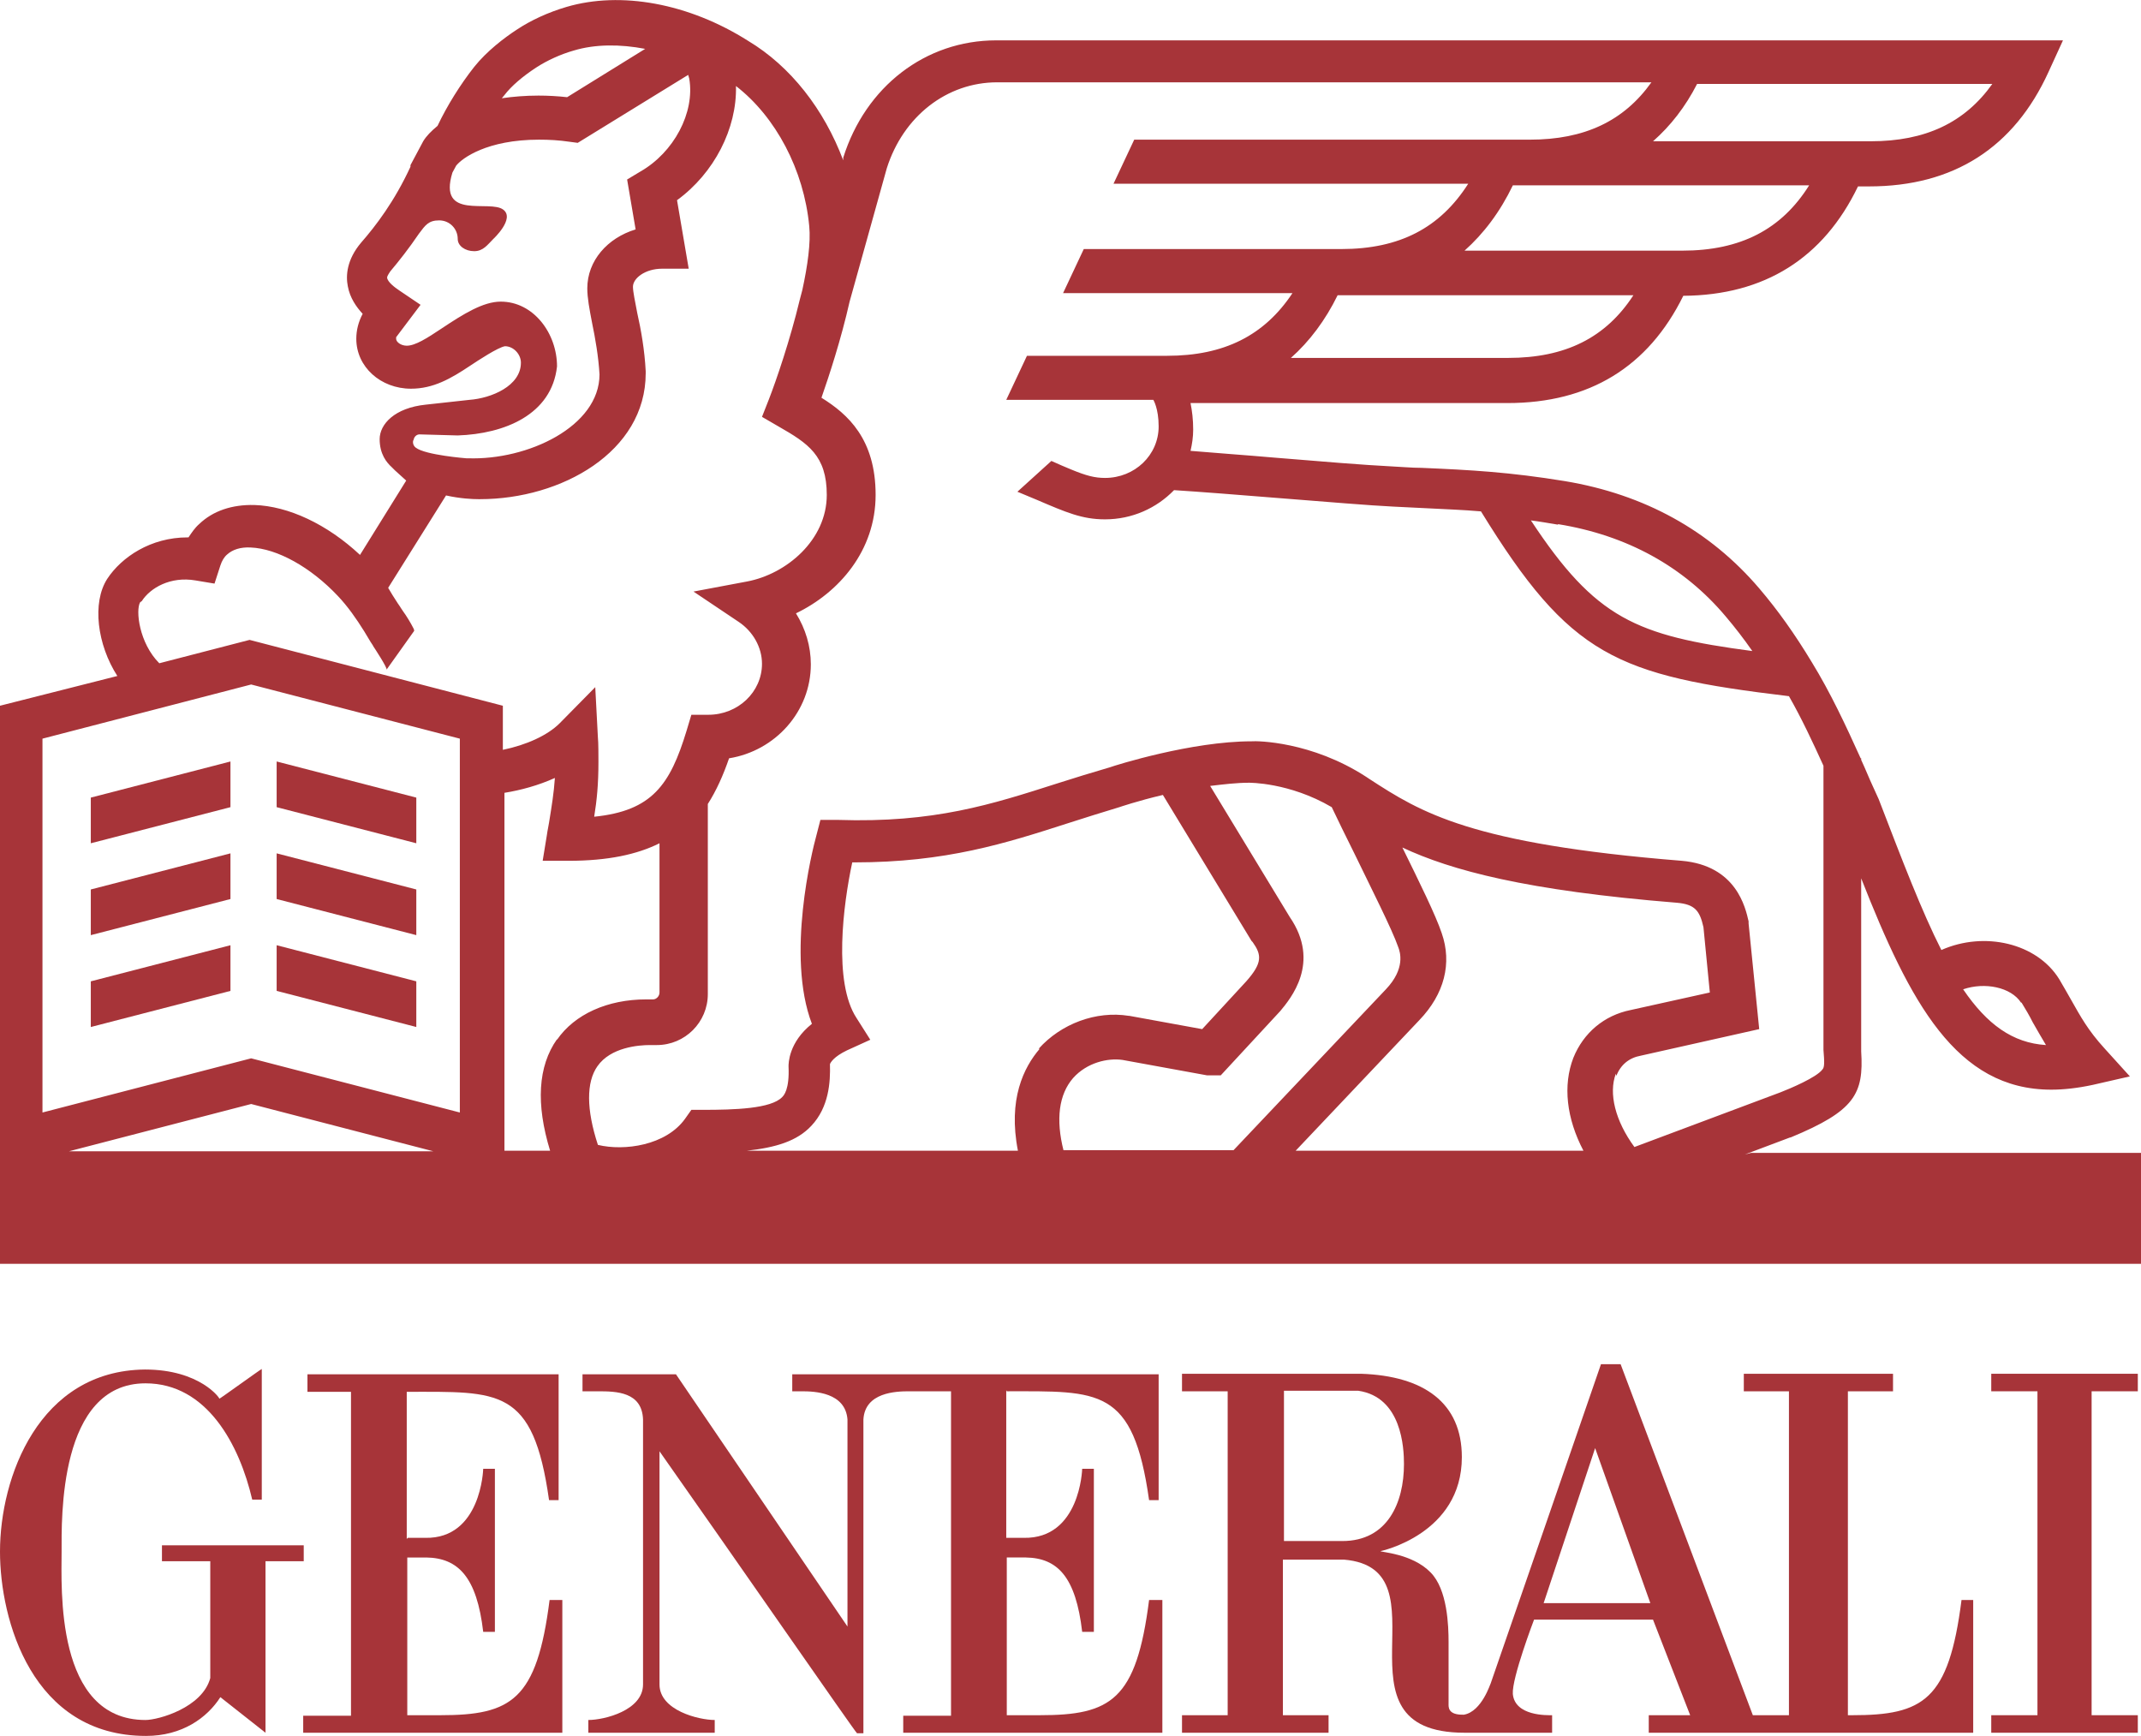 <?xml version="1.0" encoding="UTF-8"?>
<svg id="Capa_2" data-name="Capa 2" xmlns="http://www.w3.org/2000/svg" viewBox="0 0 40.32 32.69">
  <defs>
    <style>
      .cls-1 {
        fill: #a73439;
      }
    </style>
  </defs>
  <g id="Capa_1-2" data-name="Capa 1">
    <g>
      <path class="cls-1" d="M7.66,28.98v-2.77c1.74,0,2.38-.09,2.68,2.04h.18v-2.37H5.79v.33h.82v6.1h-.9v.32h4.88v-2.5h-.24c-.24,1.89-.72,2.17-2.06,2.17h-.62v-2.97h.36c.6,.01,.95,.37,1.07,1.4h.22v-3.07s-.22,0-.22,0c0,.01-.04,1.32-1.09,1.3h-.33"/>
      <path class="cls-1" d="M5.72,29.1H3.05v.3h.91v2.2c-.15,.56-.98,.79-1.22,.79-1.71,0-1.58-2.5-1.58-3.17,0-.61-.06-3.17,1.58-3.17,1.16,0,1.77,1.16,2.01,2.19h.18c0-.43,0-2.46,0-2.46,0-.01-.8,.57-.8,.56,.02,0-.36-.55-1.4-.55C.73,25.81,0,27.82,0,29.22c0,1.28,.6,3.47,2.75,3.47,.68,0,1.15-.34,1.4-.73,0,0,.85,.67,.85,.67v-3.23h.72v-.3"/>
      <path class="cls-1" d="M29.07,30.19l.97-2.92,1.04,2.92h-2.01m-3.79-1.17h-1.1v-2.83h1.4c.82,.12,.86,1.08,.86,1.38,0,.73-.31,1.45-1.16,1.45m11.66,1.11c-.24,1.89-.72,2.17-2.06,2.17h-.08v-6.1h.85v-.33h-2.81v.33h.85v6.1h-.68l-2.49-6.61h-.37s-2.07,6-2.08,6.02c0-.02-.16,.52-.5,.58-.31,.01-.29-.15-.29-.21v-1.16c0-.3-.02-.99-.34-1.31-.35-.36-.96-.38-.94-.4,0,0,1.53-.32,1.53-1.77,0-1.02-.71-1.53-1.9-1.57h-3.37v.33h.86v6.1h-.86v.33h2.76v-.33h-.86v-2.93h1.15c2,.17-.34,3.26,2.27,3.26h1.65v-.33c-.09,0-.7,.02-.74-.4-.02-.3,.4-1.4,.4-1.4h2.24s.7,1.8,.7,1.8h-.78v.33h6.11v-2.5h-.24Z"/>
      <path class="cls-1" d="M18.96,26.2c1.74,0,2.38-.08,2.68,2.05h.18v-2.37h-6.9v.32h.18c.24,0,.82,.02,.86,.53v3.9l-3.23-4.75h-1.76v.32h.29c.35,0,.83,.01,.85,.53v4.99c0,.49-.73,.67-1.03,.67h0v.24h2.38v-.24c-.3,0-1.04-.18-1.04-.67v-4.39c1.29,1.83,3.7,5.31,3.72,5.31h.12v-5.91c.03-.51,.61-.53,.86-.53h.79v6.11h-.9v.32h4.88v-2.5h-.25c-.24,1.89-.72,2.17-2.06,2.17h-.62v-2.97h.36c.6,.01,.94,.37,1.06,1.4h.22v-3.07s-.22,0-.22,0c0,.01-.04,1.32-1.1,1.3h-.33v-2.78"/>
      <polyline class="cls-1" points="40.26 26.2 40.26 25.87 37.5 25.87 37.5 26.2 38.37 26.2 38.37 32.3 37.5 32.3 37.5 32.63 40.26 32.63 40.26 32.3 39.39 32.3 39.39 26.2 40.26 26.2"/>
      <path class="cls-1" d="M30.44,20.26c.08-.21,.24-.34,.46-.38l2.23-.5-.2-1.99v-.04c-.06-.26-.23-1.05-1.26-1.14-3.98-.32-4.91-.91-5.88-1.54,0,0,0,0,0,0h0s-.06-.04-.06-.04c-1.03-.67-2.06-.68-2.16-.67-1.13,0-2.56,.45-2.67,.49-.34,.1-.67,.2-.98,.3-1.25,.4-2.33,.75-4.14,.69h-.33s-.08,.31-.08,.31c-.07,.25-.57,2.25-.08,3.53-.44,.35-.44,.75-.44,.8,.02,.44-.09,.55-.12,.58-.21,.22-.9,.24-1.49,.24h-.22l-.12,.17c-.36,.5-1.14,.61-1.64,.49-.22-.67-.22-1.18-.01-1.48,.25-.36,.78-.4,.99-.4h.13c.53,0,.96-.43,.96-.96v-3.58c.16-.25,.29-.54,.4-.86,.87-.14,1.54-.88,1.54-1.77,0-.34-.1-.67-.28-.96,.81-.39,1.5-1.18,1.5-2.23s-.52-1.52-1.02-1.83c.14-.4,.37-1.1,.53-1.81l.7-2.51c.31-.98,1.13-1.62,2.08-1.62h12.32c-.52,.73-1.26,1.08-2.29,1.08h-7.45l-.39,.83h6.68c-.53,.83-1.29,1.23-2.39,1.23h-4.85l-.39,.83h4.32c-.53,.8-1.29,1.18-2.36,1.18h-2.64l-.39,.83h2.77s.1,.16,.1,.5c0,.54-.45,.97-1.01,.97-.19,0-.35-.04-.64-.16-.12-.05-.24-.1-.37-.16l-.64,.58c.12,.05,.24,.1,.36,.15,.56,.24,.86,.37,1.29,.37,.51,0,.97-.21,1.3-.55,.47,.03,1.24,.09,1.98,.15,.89,.07,1.72,.14,2.15,.16,.22,.01,.42,.02,.61,.03,.37,.02,.7,.03,1.04,.06,1.68,2.73,2.54,3.09,5.8,3.48,.24,.42,.45,.87,.65,1.31v5.35c.02,.24,.02,.33-.02,.37-.11,.15-.61,.36-.79,.43l-2.75,1.03c-.36-.49-.49-1.01-.35-1.38m-.6,1.45h-5.43l2.33-2.46c.47-.49,.62-1.07,.42-1.64-.11-.33-.42-.96-.74-1.61,.92,.43,2.32,.81,5.17,1.04,.34,.03,.43,.15,.5,.46l.12,1.23-1.49,.33c-.5,.1-.89,.43-1.08,.9-.2,.52-.13,1.14,.19,1.75m-9.79,0c-.15-.59-.09-1.06,.18-1.37,.26-.29,.65-.38,.93-.34l1.59,.29h.04s.22,0,.22,0l1.12-1.21h0c.19-.23,.77-.91,.18-1.77l-1.5-2.47c.25-.03,.5-.06,.73-.06h0s.76-.01,1.56,.46c.11,.23,.26,.54,.43,.88,.31,.64,.71,1.43,.82,1.75,.04,.1,.14,.41-.23,.8l-2.87,3.03h-3.21Zm-.45-1.92c-.3,.35-.6,.95-.41,1.92h-5.11c.55-.06,.95-.18,1.22-.47,.33-.35,.36-.82,.35-1.16,.01-.03,.07-.14,.32-.26l.44-.2-.26-.41c-.44-.67-.25-2.14-.08-2.93h.04c1.73,0,2.85-.36,4.03-.74,.31-.1,.63-.2,.96-.3h0s.35-.12,.82-.23l1.67,2.75,.02,.02c.17,.24,.19,.39-.12,.74l-.83,.9-1.37-.25h-.01c-.62-.1-1.28,.15-1.7,.62m-9.07-.18c-.36,.51-.4,1.22-.13,2.1h-.86v-6.74c.31-.05,.64-.14,.95-.28-.02,.29-.06,.53-.11,.84-.01,.07-.03,.15-.04,.23l-.08,.49h.49c.74,0,1.29-.12,1.71-.33v2.81c0,.07-.06,.13-.12,.13h-.13c-.73,0-1.35,.28-1.68,.76m-1.83,1.37l-3.93-1.02-3.93,1.02v-7.04l3.93-1.02,3.93,1.02v7.04Zm-7.36,.73l3.43-.89,3.43,.89H1.35Zm1.37-10.36c.16-.25,.54-.47,1.01-.39l.36,.06,.11-.34c.03-.09,.07-.16,.13-.21,.1-.09,.25-.14,.44-.13,.5,.02,1.13,.37,1.64,.91,.19,.2,.35,.43,.5,.67,.03,.05,.06,.1,.09,.15,.04,.07,.08,.12,.08,.13,.02,.03,.27,.41,.25,.44,.17-.24,.35-.49,.52-.73,0,0,0-.03-.02-.06-.04-.08-.13-.23-.19-.31-.01-.02-.03-.04-.04-.06,0,0,0,0,0,0,0,0-.03-.05-.06-.09-.06-.09-.14-.22-.18-.29l1.09-1.74c.27,.06,.5,.07,.61,.07h.03c1.53,0,3.12-.89,3.12-2.37v-.04c-.02-.4-.09-.79-.16-1.1-.04-.21-.08-.4-.08-.49,0-.16,.23-.34,.55-.34h.5l-.22-1.29c.7-.51,1.13-1.35,1.11-2.15,.75,.58,1.28,1.58,1.38,2.64,.03,.31-.03,.74-.13,1.2l-.05,.19h0c-.18,.75-.44,1.51-.58,1.87l-.13,.33,.31,.18c.56,.32,.91,.55,.91,1.29,0,.85-.76,1.49-1.5,1.63l-1.01,.19,.85,.57c.27,.18,.44,.48,.44,.79,0,.53-.45,.96-1.01,.96h-.32l-.09,.3c-.31,1.02-.65,1.51-1.74,1.62,.05-.31,.08-.61,.08-1.03,0-.1,0-.38-.01-.46l-.05-.95-.67,.68c-.23,.23-.63,.41-1.07,.5v-.83l-4.77-1.24-1.7,.44c-.38-.38-.45-1-.36-1.15m5.15-3.06c.01-.06,.06-.1,.11-.1l.72,.02c.88-.03,1.77-.39,1.87-1.3,0-.62-.44-1.22-1.06-1.22-.33,0-.7,.23-1.12,.51-.27,.18-.49,.32-.65,.32-.11,0-.2-.07-.2-.13,0-.01,0-.02,0-.03l.46-.61-.4-.27c-.09-.06-.22-.16-.23-.24,0-.04,.05-.1,.06-.12,.16-.19,.35-.43,.54-.71,.12-.16,.18-.25,.38-.25s.35,.16,.35,.35c0,.13,.14,.23,.31,.23s.25-.12,.36-.23c0,0,.41-.38,.19-.55-.25-.2-1.24,.21-.96-.7l.07-.13c.11-.14,.58-.49,1.56-.49,.19,0,.38,.01,.58,.04l.15,.02,2.08-1.28s.02,.07,.02,.07h0c.11,.64-.29,1.39-.92,1.75l-.25,.15,.16,.94c-.53,.16-.91,.59-.91,1.11,0,.18,.04,.39,.09,.65,.06,.29,.12,.63,.14,.97,0,.98-1.35,1.62-2.48,1.58h-.03s-.77-.06-.95-.2c-.04-.03-.06-.08-.05-.13m1.72-6.51c.13-.17,.34-.35,.6-.52,.2-.13,.46-.25,.71-.32,.4-.12,.87-.12,1.34-.03l-1.47,.91c-.18-.02-.36-.03-.54-.03-.25,0-.48,.02-.69,.05,.02-.02,.03-.04,.05-.06m22.46-.21h5.56c-.52,.73-1.26,1.08-2.29,1.08h-4.1c.33-.29,.61-.65,.83-1.08m-.28,3.14h-4.1c.36-.32,.67-.73,.91-1.23h5.58c-.52,.83-1.29,1.23-2.39,1.23m-3.27,2.02h-4.1c.35-.31,.65-.71,.88-1.18h5.57c-.52,.8-1.28,1.18-2.36,1.18m.94,3.13c1.3,.21,2.37,.8,3.16,1.74,.17,.2,.34,.42,.5,.65-2.19-.29-2.95-.61-4.17-2.46,.16,.02,.33,.05,.51,.08m8.73,9c.08,.13,.15,.25,.21,.37,.08,.14,.16,.28,.25,.43-.63-.04-1.11-.39-1.56-1.05,.41-.14,.9-.04,1.09,.25m-5.2,2.86l.85-.32h.01c1.21-.5,1.38-.82,1.33-1.62v-3.26c.92,2.34,1.79,3.98,3.58,3.98,.24,0,.5-.03,.78-.09l.7-.16-.48-.53c-.31-.34-.45-.6-.62-.9-.07-.12-.14-.25-.23-.4-.42-.68-1.41-.91-2.22-.55-.37-.73-.73-1.67-1.18-2.84l-.1-.22c-.08-.17-.15-.35-.23-.52v-.03h-.01c-.28-.62-.57-1.24-.92-1.81-.32-.53-.64-.98-.99-1.39-.93-1.09-2.16-1.77-3.66-2.02-1.04-.17-1.77-.21-2.7-.25-.19,0-.39-.02-.61-.03-.42-.02-1.29-.09-2.13-.16-.57-.05-1.15-.09-1.61-.13,.03-.13,.05-.26,.05-.4,0-.19-.02-.35-.05-.5h5.97c1.54,0,2.65-.68,3.31-2.02,1.53-.01,2.64-.71,3.29-2.06h.21c1.59,0,2.73-.73,3.38-2.16l.27-.59H18.76c-1.33,0-2.46,.87-2.88,2.21v.05c-.36-.96-.99-1.77-1.79-2.25C12.97,.06,11.69-.17,10.67,.13c-.34,.1-.67,.25-.94,.43-.23,.15-.56,.4-.8,.7-.26,.33-.51,.73-.69,1.11-.12,.1-.21,.19-.27,.29l-.24,.45v.03c-.3,.65-.65,1.11-.93,1.43-.27,.32-.29,.62-.25,.82,.04,.22,.16,.39,.28,.52h0c-.08,.15-.12,.31-.12,.47,0,.53,.46,.94,1.03,.94,.42,0,.75-.19,1.11-.43,.15-.1,.53-.35,.66-.37,.16,0,.3,.15,.3,.31,0,.44-.56,.67-.97,.7l-.82,.09c-.59,.06-.87,.37-.87,.65s.13,.44,.23,.53l.06,.06,.21,.19-.87,1.4c-.62-.58-1.35-.92-1.99-.94-.42-.01-.78,.11-1.04,.36-.08,.07-.14,.16-.2,.25h-.02c-.69,0-1.24,.37-1.51,.78-.29,.45-.19,1.24,.19,1.83L0,13.29v10.51H40.32v-2.09h-7.34Z"/>
      <polyline class="cls-1" points="7.84 15.02 5.21 14.34 5.21 15.2 7.84 15.88 7.84 15.02"/>
      <polyline class="cls-1" points="1.71 15.88 4.34 15.2 4.34 14.34 1.71 15.02 1.71 15.88"/>
      <polyline class="cls-1" points="1.71 17.61 4.34 16.93 4.34 16.07 1.71 16.75 1.71 17.61"/>
      <polyline class="cls-1" points="7.84 16.75 5.21 16.07 5.21 16.93 7.84 17.61 7.84 16.75"/>
      <polyline class="cls-1" points="7.84 18.48 5.21 17.8 5.21 18.66 7.84 19.34 7.84 18.48"/>
      <polyline class="cls-1" points="1.71 19.34 4.34 18.66 4.34 17.8 1.71 18.48 1.71 19.34"/>
    </g>
  </g>
</svg>